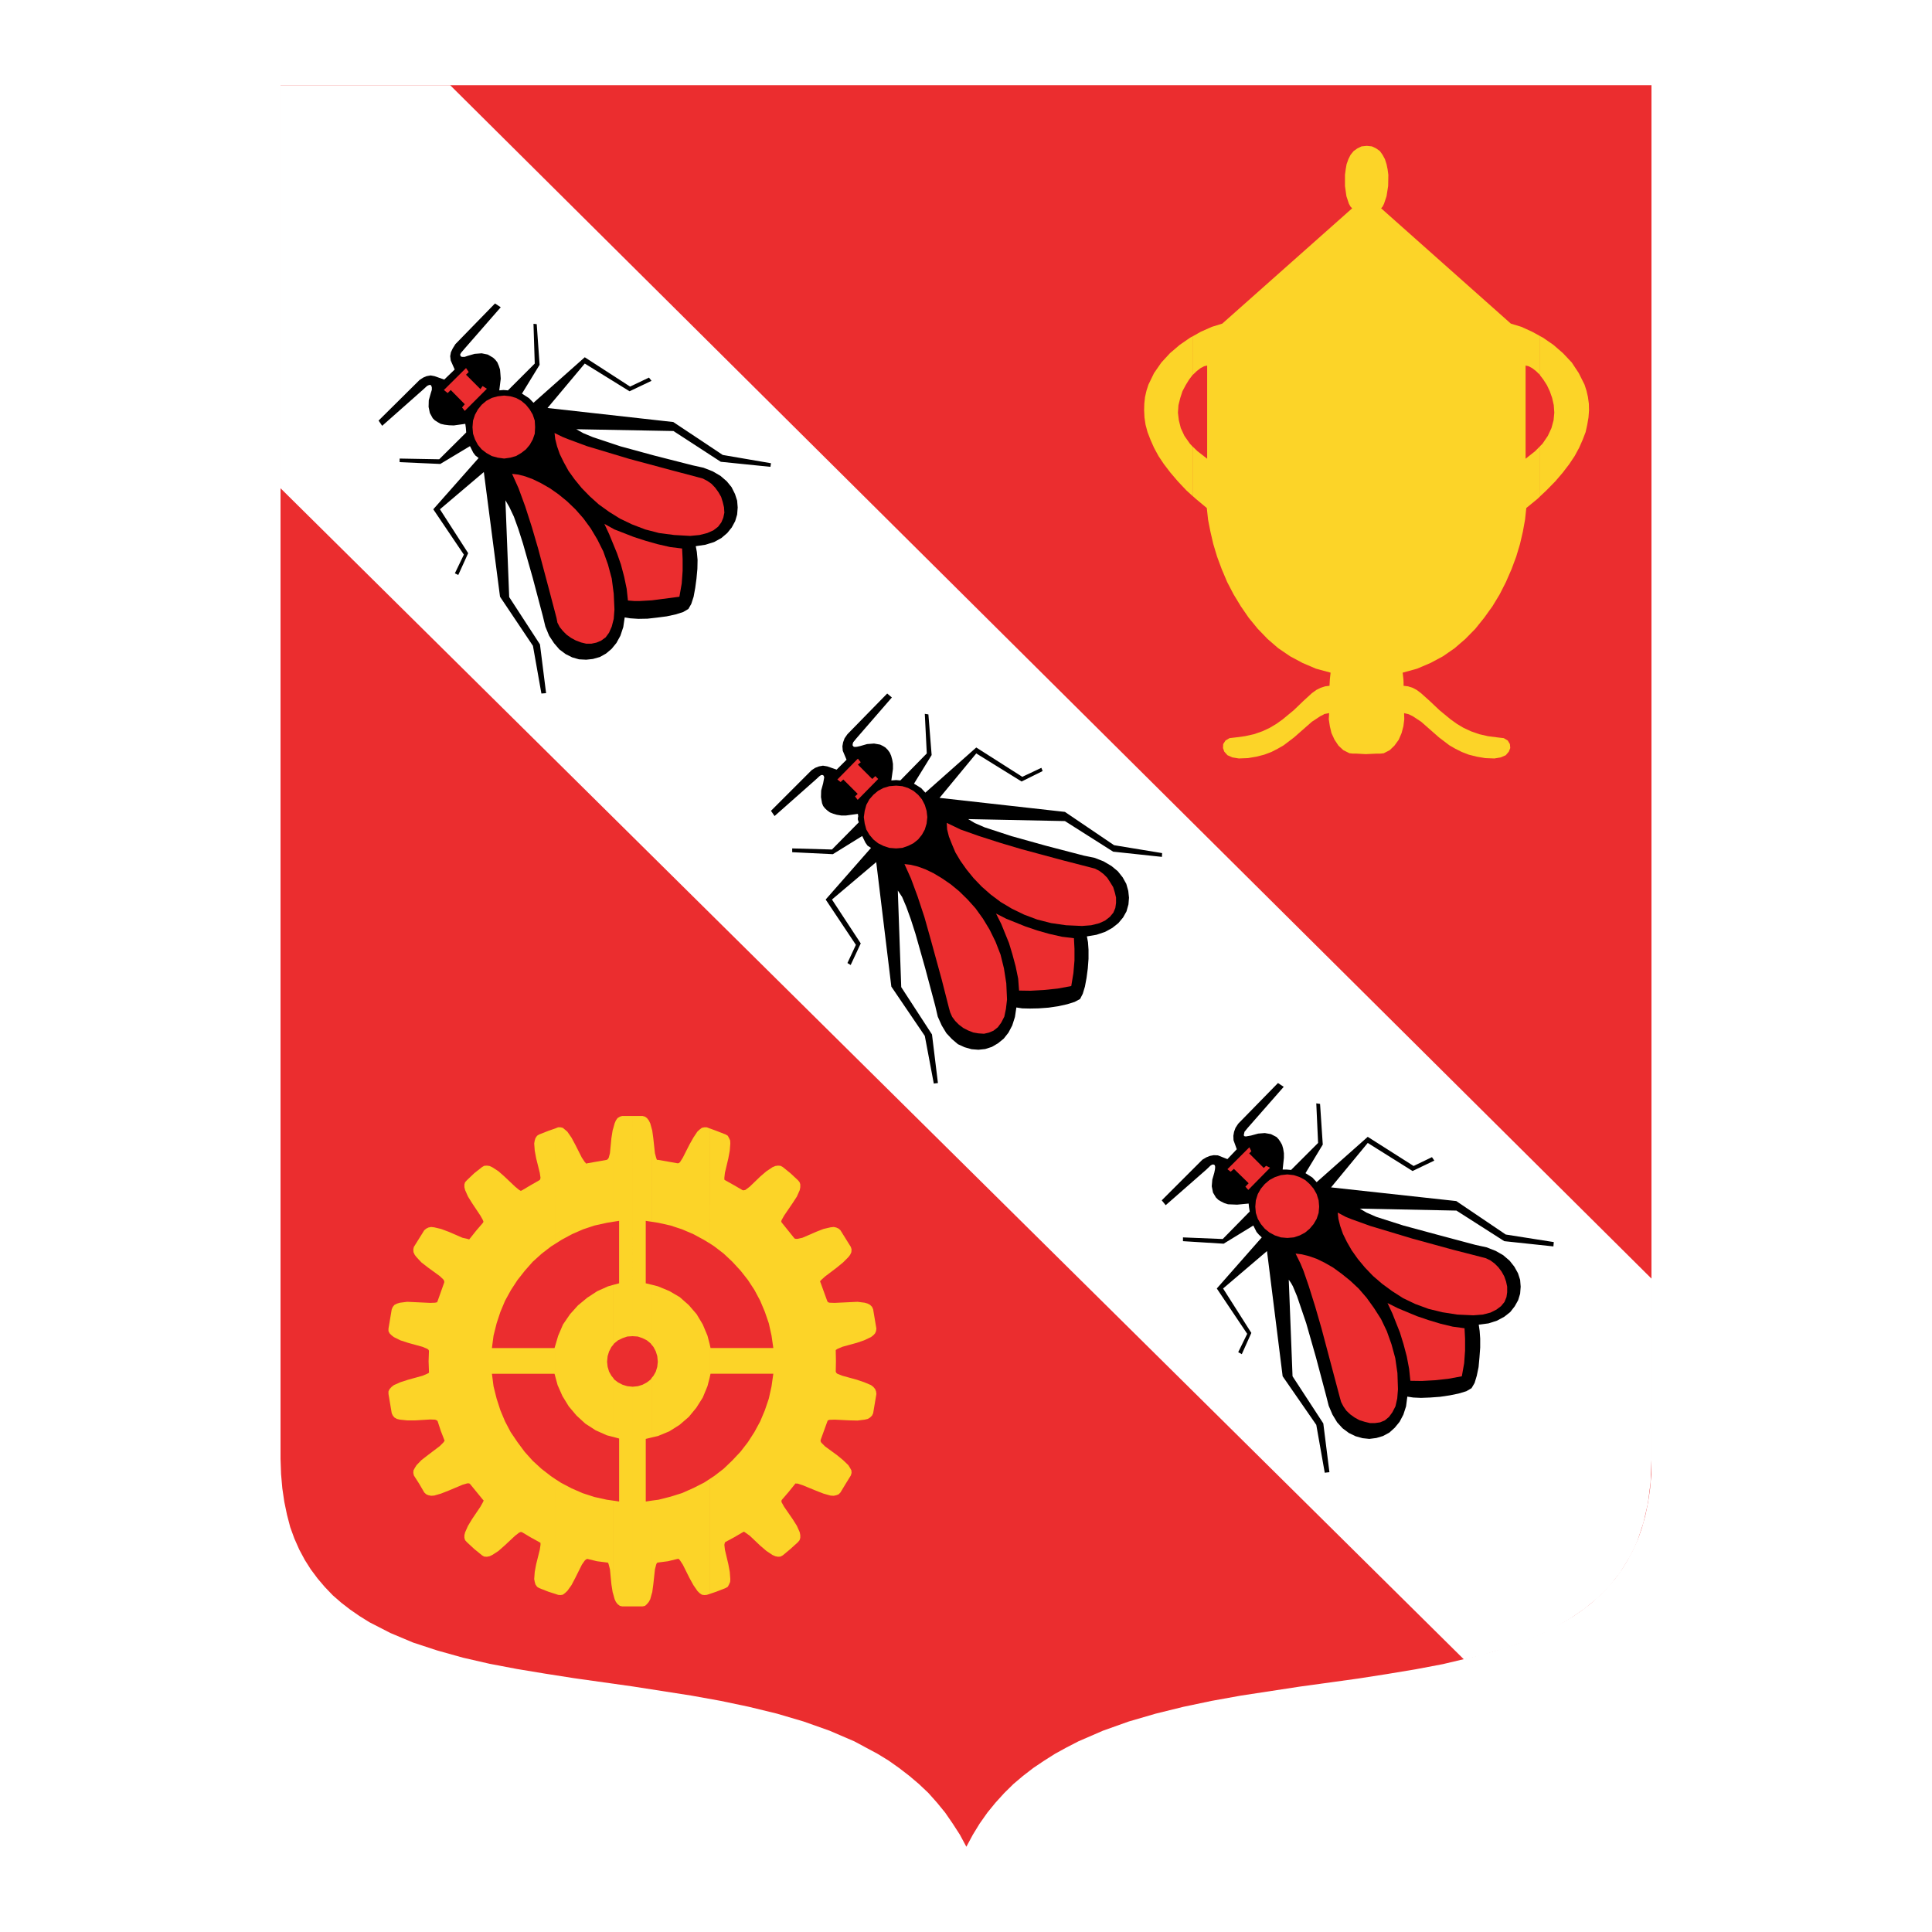 <?xml version="1.0" encoding="utf-8"?>
<!-- Generator: Adobe Illustrator 13.0.0, SVG Export Plug-In . SVG Version: 6.00 Build 14948)  -->
<!DOCTYPE svg PUBLIC "-//W3C//DTD SVG 1.0//EN" "http://www.w3.org/TR/2001/REC-SVG-20010904/DTD/svg10.dtd">
<svg version="1.0" id="Layer_1" xmlns="http://www.w3.org/2000/svg" xmlns:xlink="http://www.w3.org/1999/xlink" x="0px" y="0px"
	 width="192.756px" height="192.756px" viewBox="0 0 192.756 192.756" enable-background="new 0 0 192.756 192.756"
	 xml:space="preserve">
<g>
	<polygon fill-rule="evenodd" clip-rule="evenodd" fill="#FFFFFF" points="0,0 192.756,0 192.756,192.756 0,192.756 0,0 	"/>
	<polygon fill-rule="evenodd" clip-rule="evenodd" fill="#EB2D2F" points="27.988,145.553 27.988,8.504 164.768,8.504 
		164.768,145.588 164.749,147.131 164.623,148.566 164.426,149.896 164.157,151.188 163.816,152.426 163.421,153.557 
		162.919,154.652 162.38,155.658 161.787,156.627 161.105,157.543 160.369,158.387 159.598,159.176 158.754,159.947 
		157.875,160.629 156.941,161.275 155.936,161.869 153.836,162.963 151.574,163.914 149.133,164.723 146.602,165.404 
		143.945,166.033 141.199,166.553 138.381,167.02 135.509,167.469 129.657,168.277 123.787,169.174 120.897,169.695 
		118.079,170.287 115.314,170.969 112.604,171.758 110.037,172.674 107.597,173.732 106.412,174.344 105.264,174.973 
		104.187,175.654 103.091,176.391 102.068,177.18 101.116,177.986 100.201,178.885 99.321,179.854 98.514,180.842 97.742,181.936 
		97.06,183.049 96.414,184.252 95.768,183.049 95.049,181.936 94.296,180.842 93.488,179.854 92.626,178.885 91.675,177.986 
		90.724,177.18 89.7,176.391 88.659,175.654 87.546,174.973 85.231,173.732 82.771,172.674 80.187,171.758 77.513,170.969 
		74.712,170.287 71.894,169.695 69.004,169.174 63.134,168.258 57.283,167.434 54.411,166.984 51.593,166.518 48.846,165.996 
		46.19,165.387 43.623,164.668 41.217,163.879 38.956,162.928 36.856,161.85 35.851,161.223 34.917,160.576 34.038,159.895 
		33.194,159.158 32.404,158.332 31.687,157.488 31.004,156.572 30.412,155.639 29.855,154.598 29.371,153.504 28.958,152.373 
		28.635,151.135 28.366,149.842 28.168,148.496 28.042,147.078 27.988,145.553 	"/>
	<polygon fill-rule="evenodd" clip-rule="evenodd" fill="#FFFFFF" points="146.081,165.584 148.02,165.082 149.94,164.525 
		151.771,163.896 153.495,163.178 155.128,162.389 156.654,161.492 158.09,160.504 159.437,159.391 160.621,158.188 161.68,156.842 
		162.577,155.371 162.99,154.58 163.367,153.736 163.959,151.959 164.408,150.021 164.678,147.922 164.768,145.641 164.768,127.566 
		44.916,8.504 27.988,8.504 27.988,48.712 146.081,165.584 	"/>
	<polygon fill-rule="evenodd" clip-rule="evenodd" points="45.364,36.865 44.969,35.967 44.916,35.537 44.987,35.142 45.167,34.765 
		45.436,34.333 49.385,30.277 49.959,30.654 46.369,34.765 46.028,35.16 45.92,35.339 45.92,35.447 45.992,35.572 46.118,35.608 
		46.352,35.608 46.674,35.5 47.356,35.303 48.057,35.25 48.667,35.375 49.188,35.68 49.421,35.896 49.618,36.147 49.762,36.488 
		49.887,36.865 49.923,37.278 49.959,37.78 49.815,38.947 50.229,38.911 50.677,38.947 53.352,36.272 53.226,32.306 53.549,32.341 
		53.836,36.398 52.077,39.27 52.795,39.737 53.226,40.186 58.342,35.644 62.865,38.57 64.75,37.672 65.001,37.996 62.812,39.037 
		58.342,36.272 54.626,40.706 67.173,42.106 72.109,45.391 76.92,46.216 76.866,46.576 71.912,46.073 67.191,43.004 57.499,42.824 
		58.198,43.219 59.15,43.614 61.896,44.529 65.325,45.463 69.13,46.432 70.189,46.666 71.104,47.024 71.876,47.473 72.504,48.012 
		72.989,48.604 73.33,49.286 73.545,49.95 73.6,50.632 73.545,51.333 73.348,51.997 73.007,52.625 72.558,53.181 71.966,53.684 
		71.248,54.079 70.386,54.348 69.417,54.492 69.524,55.066 69.597,55.856 69.579,56.753 69.489,57.723 69.363,58.656 69.202,59.536 
		68.968,60.254 68.681,60.756 68.161,61.062 67.425,61.295 66.527,61.492 65.558,61.618 64.606,61.726 63.691,61.743 62.883,61.69 
		62.327,61.6 62.183,62.569 61.896,63.431 61.501,64.149 61.017,64.741 60.46,65.208 59.85,65.549 59.15,65.747 58.486,65.818 
		57.768,65.782 57.085,65.585 56.439,65.262 55.811,64.795 55.272,64.167 54.788,63.431 54.411,62.515 54.16,61.474 53.154,57.669 
		52.185,54.258 51.718,52.787 51.27,51.548 50.821,50.597 50.426,49.915 50.803,59.571 53.872,64.292 54.483,69.157 54.016,69.193 
		53.172,64.436 49.887,59.536 48.272,47.096 43.892,50.812 46.71,55.191 45.723,57.364 45.382,57.202 46.28,55.335 43.228,50.812 
		47.751,45.696 47.428,45.445 47.213,45.158 46.89,44.512 43.928,46.289 39.871,46.109 39.871,45.75 43.82,45.822 46.513,43.147 
		46.477,42.681 46.423,42.286 45.274,42.447 44.79,42.429 44.359,42.375 43.964,42.286 43.677,42.124 43.372,41.927 43.174,41.729 
		42.887,41.208 42.761,40.598 42.779,39.934 42.977,39.234 43.084,38.893 43.084,38.642 43.031,38.499 42.941,38.391 42.779,38.426 
		42.618,38.499 42.187,38.893 38.13,42.483 37.771,41.962 41.864,37.906 42.223,37.672 42.563,37.529 42.959,37.457 43.354,37.529 
		44.323,37.87 45.364,36.865 	"/>
	<polygon fill-rule="evenodd" clip-rule="evenodd" points="84.459,75.798 84.082,74.901 84.046,74.452 84.118,74.057 84.262,73.662 
		84.549,73.25 88.516,69.193 88.982,69.587 85.446,73.662 85.124,74.057 85.069,74.237 85.069,74.38 85.159,74.488 85.267,74.524 
		85.5,74.506 85.823,74.434 86.505,74.237 87.206,74.183 87.816,74.291 88.103,74.434 88.336,74.578 88.57,74.811 88.767,75.08 
		88.911,75.403 89.019,75.798 89.09,76.211 89.09,76.713 88.929,77.863 89.413,77.827 89.826,77.863 92.465,75.17 92.268,71.221 
		92.626,71.275 92.95,75.332 91.19,78.186 91.908,78.634 92.321,79.083 97.401,74.578 101.996,77.503 103.898,76.606 
		104.024,76.929 101.924,77.97 97.401,75.17 93.739,79.604 106.25,81.004 111.15,84.325 115.943,85.114 115.926,85.491 
		111.061,84.971 106.25,81.919 96.593,81.722 97.257,82.117 98.245,82.547 100.937,83.427 104.348,84.378 108.135,85.366 
		109.194,85.581 110.109,85.94 110.899,86.407 111.527,86.927 112.012,87.538 112.371,88.184 112.568,88.884 112.641,89.566 
		112.587,90.23 112.39,90.93 112.048,91.54 111.581,92.097 110.971,92.582 110.253,92.976 109.392,93.264 108.44,93.425 108.548,94 
		108.602,94.753 108.602,95.669 108.53,96.62 108.404,97.572 108.243,98.434 108.027,99.15 107.758,99.672 107.22,99.959 
		106.483,100.191 105.586,100.391 104.617,100.533 103.63,100.605 102.75,100.623 101.979,100.605 101.404,100.516 101.26,101.467 
		100.991,102.311 100.614,103.027 100.147,103.621 99.573,104.088 98.963,104.447 98.299,104.662 97.616,104.734 96.934,104.68 
		96.234,104.482 95.57,104.178 94.978,103.674 94.421,103.082 93.955,102.311 93.56,101.43 93.309,100.354 92.303,96.584 
		91.334,93.156 90.867,91.702 90.418,90.463 90.006,89.494 89.575,88.848 89.916,98.486 92.985,103.207 93.578,108.055 
		93.165,108.107 92.268,103.352 88.929,98.434 87.421,86.012 83.005,89.746 85.877,94.125 84.872,96.279 84.549,96.082 
		85.393,94.269 82.377,89.746 86.9,84.594 86.56,84.378 86.344,84.073 86.021,83.409 83.095,85.222 79.038,85.024 79.038,84.647 
		83.005,84.755 85.68,82.045 85.59,81.775 85.59,81.614 85.626,81.435 85.59,81.201 84.405,81.363 83.938,81.363 83.49,81.291 
		83.131,81.183 82.808,81.058 82.539,80.86 82.305,80.645 82.125,80.412 82.018,80.142 81.91,79.532 81.928,78.868 82.125,78.15 
		82.233,77.558 82.18,77.396 82.09,77.324 81.928,77.324 81.767,77.432 81.336,77.827 77.279,81.417 76.92,80.896 80.977,76.839 
		81.336,76.606 81.713,76.462 82.107,76.391 82.539,76.462 83.472,76.786 84.459,75.798 	"/>
	<polygon fill-rule="evenodd" clip-rule="evenodd" points="123.393,114.66 123.069,113.762 123.052,113.314 123.123,112.918 
		123.267,112.523 123.536,112.111 127.503,108.055 128.077,108.432 124.487,112.523 124.164,112.918 124.093,113.242 
		124.128,113.35 124.29,113.385 124.811,113.295 125.528,113.098 126.192,113.045 126.803,113.152 127.359,113.439 127.575,113.672 
		127.755,113.941 127.916,114.229 128.023,114.605 128.096,115.055 128.096,115.521 127.97,116.688 128.383,116.688 
		128.813,116.725 131.506,114.031 131.326,110.082 131.703,110.137 131.973,114.193 130.249,117.047 130.932,117.479 
		131.362,117.945 136.46,113.422 141.037,116.33 142.868,115.449 143.102,115.791 140.93,116.832 136.46,114.031 132.799,118.465 
		145.292,119.83 150.228,123.168 155.021,123.922 154.984,124.354 150.084,123.832 145.31,120.781 135.671,120.584 136.334,120.979 
		137.321,121.41 140.015,122.271 143.461,123.203 147.23,124.209 148.307,124.443 149.223,124.801 149.977,125.232 150.623,125.789 
		151.089,126.381 151.448,127.027 151.664,127.691 151.718,128.373 151.664,129.074 151.466,129.721 151.125,130.33 
		150.677,130.904 150.084,131.371 149.349,131.766 148.505,132.035 147.535,132.16 147.625,132.789 147.679,133.543 
		147.679,134.459 147.607,135.428 147.518,136.396 147.338,137.26 147.122,137.977 146.817,138.498 146.297,138.803 
		145.524,139.035 144.646,139.215 143.676,139.359 142.688,139.432 141.773,139.467 141.002,139.432 140.409,139.342 
		140.283,140.311 140.015,141.137 139.638,141.854 139.152,142.447 138.614,142.932 137.985,143.271 137.321,143.469 
		136.622,143.559 135.939,143.488 135.239,143.291 134.575,142.967 133.947,142.5 133.408,141.908 132.941,141.137 132.565,140.256 
		132.296,139.197 131.29,135.41 130.321,132.018 129.405,129.324 128.993,128.338 128.813,128.016 128.58,127.674 128.957,137.312 
		132.026,142.016 132.637,146.881 132.17,146.934 131.326,142.158 127.97,137.312 126.408,124.82 122.028,128.553 124.847,132.986 
		123.895,135.105 123.536,134.908 124.434,133.076 121.4,128.553 125.888,123.455 125.601,123.186 125.367,122.916 125.044,122.271 
		122.082,124.084 118.025,123.832 118.025,123.455 121.992,123.617 124.685,120.871 124.613,120.439 124.577,120.08 
		123.429,120.189 122.513,120.152 122.136,120.027 121.813,119.865 121.544,119.703 121.311,119.471 121.023,118.986 
		120.897,118.357 120.951,117.693 121.148,117.012 121.221,116.652 121.238,116.42 121.203,116.258 121.095,116.186 
		120.951,116.186 120.771,116.293 120.359,116.688 116.302,120.242 115.907,119.758 119.964,115.701 120.359,115.467 
		120.718,115.324 121.095,115.252 121.508,115.27 122.459,115.646 123.393,114.66 	"/>
	<polygon fill-rule="evenodd" clip-rule="evenodd" fill="#EB2D2F" points="50.3,45.75 49.654,45.66 49.062,45.499 48.523,45.193 
		48.057,44.834 47.68,44.386 47.393,43.847 47.195,43.273 47.141,42.626 47.195,41.962 47.393,41.37 47.68,40.85 48.057,40.383 
		48.523,39.988 49.062,39.701 49.654,39.539 50.3,39.467 50.928,39.539 51.485,39.701 52.006,39.988 52.472,40.383 52.849,40.85 
		53.154,41.37 53.352,41.962 53.388,42.626 53.352,43.273 53.154,43.847 52.849,44.386 52.472,44.834 52.006,45.193 51.485,45.499 
		50.928,45.66 50.3,45.75 	"/>
	<polygon fill-rule="evenodd" clip-rule="evenodd" fill="#EB2D2F" points="55.523,61.654 54.788,58.854 53.693,54.743 
		53.064,52.589 52.4,50.525 51.736,48.712 51.09,47.275 51.718,47.348 52.4,47.527 53.172,47.814 53.98,48.209 54.859,48.712 
		55.704,49.304 56.565,50.004 57.408,50.812 58.198,51.709 58.935,52.715 59.599,53.828 60.19,55.012 60.658,56.323 61.034,57.723 
		61.232,59.23 61.304,60.81 61.232,61.743 61.034,62.515 60.765,63.125 60.424,63.592 59.976,63.916 59.509,64.113 59.006,64.221 
		58.486,64.221 57.965,64.095 57.444,63.897 56.978,63.646 56.529,63.323 56.17,62.964 55.847,62.569 55.613,62.12 55.523,61.654 	
		"/>
	<polygon fill-rule="evenodd" clip-rule="evenodd" fill="#EB2D2F" points="60.298,52.266 61.304,52.822 63.242,53.576 
		64.409,53.953 65.612,54.294 66.868,54.581 68.053,54.725 68.106,55.784 68.106,56.951 68.017,58.208 67.784,59.536 65.037,59.895 
		63.781,59.966 63.314,59.966 62.65,59.913 62.524,58.746 62.273,57.543 61.95,56.323 61.555,55.191 60.783,53.307 60.298,52.266 	
		"/>
	<polygon fill-rule="evenodd" clip-rule="evenodd" fill="#EB2D2F" points="44.969,38.911 44.664,39.216 44.287,38.911 
		46.495,36.721 46.764,37.116 46.495,37.385 47.931,38.822 48.146,38.516 48.577,38.786 46.369,40.994 46.1,40.652 46.369,40.329 
		44.969,38.911 	"/>
	<polygon fill-rule="evenodd" clip-rule="evenodd" fill="#EB2D2F" points="69.65,47.617 66.868,46.881 62.793,45.786 58.557,44.512 
		56.762,43.847 56.134,43.596 55.326,43.201 55.398,43.812 55.578,44.529 55.847,45.301 56.242,46.109 56.727,46.989 57.319,47.814 
		58.037,48.694 58.845,49.52 59.742,50.327 60.765,51.063 61.86,51.745 63.062,52.32 64.373,52.822 65.755,53.181 67.263,53.378 
		68.86,53.468 69.794,53.378 70.566,53.181 71.176,52.912 71.643,52.553 71.966,52.122 72.163,51.656 72.271,51.153 72.235,50.614 
		72.109,50.094 71.948,49.573 71.679,49.107 71.356,48.658 70.979,48.263 70.566,47.976 70.117,47.743 69.65,47.617 	"/>
	<polygon fill-rule="evenodd" clip-rule="evenodd" fill="#EB2D2F" points="89.413,84.647 88.731,84.594 88.139,84.396 87.6,84.127 
		87.134,83.75 86.739,83.284 86.434,82.763 86.272,82.17 86.183,81.524 86.272,80.896 86.434,80.304 86.739,79.747 87.134,79.298 
		87.6,78.904 88.139,78.617 88.731,78.437 89.413,78.383 90.023,78.437 90.598,78.617 91.137,78.904 91.604,79.298 91.98,79.747 
		92.268,80.304 92.447,80.896 92.519,81.524 92.447,82.17 92.268,82.763 91.98,83.284 91.604,83.75 91.137,84.127 90.598,84.396 
		90.023,84.594 89.413,84.647 	"/>
	<polygon fill-rule="evenodd" clip-rule="evenodd" fill="#EB2D2F" points="94.673,100.551 93.955,97.732 92.842,93.676 
		92.231,91.504 91.549,89.44 90.885,87.645 90.239,86.209 90.867,86.281 91.585,86.46 92.321,86.73 93.147,87.125 94.008,87.645 
		94.87,88.238 95.696,88.919 96.54,89.746 97.329,90.625 98.065,91.648 98.729,92.743 99.321,93.946 99.824,95.238 100.165,96.62 
		100.398,98.109 100.471,99.725 100.362,100.658 100.201,101.43 99.896,102.023 99.555,102.49 99.124,102.83 98.657,103.027 
		98.173,103.137 97.616,103.1 97.096,103.01 96.593,102.812 96.108,102.562 95.678,102.238 95.301,101.861 94.996,101.449 
		94.798,101 94.673,100.551 	"/>
	<polygon fill-rule="evenodd" clip-rule="evenodd" fill="#EB2D2F" points="99.375,91.146 100.398,91.666 102.319,92.438 
		103.486,92.833 104.688,93.174 105.963,93.461 107.147,93.604 107.201,94.664 107.201,95.831 107.094,97.087 106.879,98.379 
		105.515,98.631 104.132,98.773 102.822,98.846 101.673,98.828 101.583,97.643 101.332,96.423 101.009,95.22 100.668,94.089 
		99.896,92.187 99.375,91.146 	"/>
	<polygon fill-rule="evenodd" clip-rule="evenodd" fill="#EB2D2F" points="84.136,77.772 83.867,78.024 83.543,77.772 85.59,75.69 
		85.877,76.049 85.59,76.283 87.026,77.719 87.331,77.432 87.618,77.719 85.572,79.801 85.303,79.46 85.572,79.208 84.136,77.772 	
		"/>
	<polygon fill-rule="evenodd" clip-rule="evenodd" fill="#EB2D2F" points="108.745,86.532 105.963,85.814 101.906,84.72 
		99.734,84.073 97.67,83.409 95.839,82.763 94.457,82.099 94.493,82.745 94.673,83.463 94.978,84.235 95.319,85.042 95.821,85.886 
		96.432,86.748 97.132,87.609 97.939,88.453 98.837,89.243 99.842,89.997 100.955,90.661 102.176,91.253 103.468,91.738 
		104.868,92.097 106.358,92.312 107.955,92.384 108.871,92.312 109.661,92.115 110.253,91.846 110.737,91.469 111.079,91.056 
		111.276,90.589 111.348,90.086 111.348,89.548 111.223,89.027 111.061,88.507 110.773,88.04 110.469,87.573 110.092,87.196 
		109.661,86.874 109.23,86.658 108.745,86.532 	"/>
	<polygon fill-rule="evenodd" clip-rule="evenodd" fill="#EB2D2F" points="128.437,123.51 127.79,123.455 127.198,123.258 
		126.659,122.971 126.192,122.594 125.798,122.127 125.492,121.607 125.295,121.014 125.241,120.387 125.295,119.758 
		125.492,119.129 125.798,118.592 126.192,118.125 126.659,117.729 127.198,117.441 127.79,117.244 128.437,117.172 
		129.083,117.244 129.675,117.441 130.214,117.729 130.662,118.125 131.057,118.592 131.362,119.129 131.56,119.758 
		131.613,120.387 131.56,121.014 131.362,121.607 131.057,122.127 130.662,122.594 130.214,122.971 129.675,123.258 
		129.083,123.455 128.437,123.51 	"/>
	<polygon fill-rule="evenodd" clip-rule="evenodd" fill="#EB2D2F" points="133.678,139.432 131.847,132.537 131.219,130.365 
		130.572,128.303 130.052,126.793 129.747,126.059 129.262,125.07 129.872,125.143 130.591,125.322 131.362,125.592 132.17,125.986 
		133.014,126.471 133.875,127.1 134.719,127.781 135.562,128.57 136.353,129.486 137.088,130.51 137.788,131.605 138.363,132.807 
		138.829,134.117 139.206,135.5 139.422,136.99 139.476,138.605 139.404,139.521 139.225,140.311 138.919,140.902 138.578,141.369 
		138.165,141.711 137.698,141.908 137.196,141.98 136.676,141.98 136.155,141.854 135.635,141.693 135.149,141.424 134.719,141.117 
		134.324,140.74 134.037,140.328 133.804,139.879 133.678,139.432 	"/>
	<polygon fill-rule="evenodd" clip-rule="evenodd" fill="#EB2D2F" points="138.435,130.008 139.476,130.527 141.378,131.318 
		142.545,131.713 143.729,132.07 144.933,132.359 146.117,132.52 146.171,133.58 146.171,134.746 146.081,136.002 145.848,137.312 
		144.483,137.564 143.155,137.707 141.845,137.779 140.714,137.762 140.589,136.576 140.355,135.338 140.032,134.117 
		139.673,132.951 138.919,131.049 138.435,130.008 	"/>
	<polygon fill-rule="evenodd" clip-rule="evenodd" fill="#EB2D2F" points="123.105,116.617 122.782,116.904 122.459,116.652 
		124.649,114.463 124.847,114.857 124.631,115.072 126.085,116.527 126.318,116.311 126.713,116.508 124.541,118.717 
		124.254,118.393 124.577,118.053 123.105,116.617 	"/>
	<polygon fill-rule="evenodd" clip-rule="evenodd" fill="#EB2D2F" points="147.786,125.412 144.986,124.693 140.93,123.582 
		136.693,122.307 134.898,121.66 134.271,121.41 133.463,120.979 133.534,121.607 133.714,122.324 133.983,123.096 134.378,123.904 
		134.862,124.748 135.473,125.609 136.173,126.453 136.98,127.297 137.896,128.086 138.901,128.822 139.996,129.523 
		141.199,130.098 142.51,130.582 143.892,130.922 145.399,131.156 146.996,131.229 147.931,131.156 148.702,130.959 
		149.312,130.652 149.761,130.312 150.102,129.898 150.3,129.414 150.371,128.93 150.371,128.373 150.264,127.871 150.084,127.352 
		149.814,126.865 149.492,126.436 149.115,126.059 148.702,125.754 148.253,125.537 147.786,125.412 	"/>
	<path fill-rule="evenodd" clip-rule="evenodd" fill="#FCD428" d="M70.799,112.578l0.682,0.25l0.915,0.359l0.216,0.127l0.125,0.232
		l0.108,0.234l0.018,0.305l-0.054,0.717l-0.144,0.771l-0.341,1.438l-0.054,0.484v0.145v0.053l0.072,0.055l0.898,0.502l0.861,0.502
		h0.125l0.144-0.035l0.431-0.324l1.06-1.021l0.61-0.521l0.593-0.395l0.287-0.125l0.269-0.037l0.251,0.018l0.233,0.127l0.754,0.609
		l0.753,0.701l0.162,0.197l0.072,0.215v0.287l-0.054,0.287l-0.287,0.646l-0.431,0.664l-0.844,1.238l-0.251,0.449l-0.036,0.143v0.02
		l0.072,0.107l1.256,1.561l0.126,0.037h0.179l0.485-0.109l1.364-0.592l0.736-0.287l0.7-0.162l0.323-0.035l0.251,0.055l0.233,0.107
		l0.18,0.16l1.041,1.67l0.072,0.234l-0.018,0.287l-0.126,0.27l-0.179,0.232l-0.521,0.521l-0.61,0.502l-1.185,0.898l-0.377,0.34
		l-0.108,0.125l-0.018,0.037l0.054,0.125l0.664,1.832l0.072,0.107l0.144,0.053l0.521,0.018l1.49-0.07l0.79-0.037l0.718,0.09
		l0.305,0.09l0.233,0.127l0.197,0.197l0.108,0.25l0.323,1.922l-0.036,0.25l-0.09,0.217l-0.179,0.197L86.9,133.4l-0.682,0.322
		l-0.736,0.252l-1.437,0.395l-0.502,0.215l-0.107,0.072l-0.054,0.035v0.127l0.019,0.986l-0.019,1.041l0.054,0.125l0.107,0.09
		l0.502,0.199l1.437,0.395l0.736,0.25l0.682,0.287l0.233,0.18l0.179,0.217l0.09,0.232l0.036,0.252l-0.323,1.92l-0.108,0.234
		l-0.197,0.197l-0.233,0.143l-0.305,0.072l-0.718,0.09l-0.79-0.018l-1.49-0.072l-0.521,0.018l-0.144,0.055h-0.018l-0.054,0.125
		l-0.664,1.832v0.143l0.072,0.125l0.377,0.377l1.185,0.863l0.61,0.502l0.521,0.502l0.179,0.287l0.126,0.234l0.018,0.25l-0.072,0.252
		l-0.521,0.844l-0.52,0.861l-0.18,0.18l-0.233,0.09l-0.251,0.055l-0.323-0.02l-0.7-0.197l-0.736-0.287l-1.364-0.557l-0.485-0.16
		h-0.162l-0.036-0.02l-0.108,0.127l-0.592,0.736l-0.664,0.771l-0.054,0.107l0.018,0.143l0.251,0.449l0.844,1.221l0.431,0.682
		l0.287,0.646l0.054,0.287v0.27l-0.072,0.234l-0.162,0.197l-0.753,0.682l-0.754,0.629l-0.233,0.125l-0.251,0.018l-0.269-0.053
		l-0.287-0.127l-0.593-0.395l-0.61-0.521l-1.06-1.004l-0.431-0.305l-0.125-0.09h-0.036l-0.107,0.053l-0.861,0.504l-0.898,0.484
		l-0.036,0.09l-0.036,0.178l0.054,0.486l0.341,1.436l0.144,0.771l0.054,0.719l-0.018,0.287l-0.108,0.25l-0.125,0.234l-0.216,0.125
		l-0.915,0.359l-0.682,0.232v-11.469l0.467-0.305l0.933-0.719l0.861-0.826l0.826-0.879l0.736-0.951l0.646-1.006l0.575-1.059
		l0.467-1.113l0.395-1.166l0.27-1.221l0.179-1.258h-6.265l-0.089,0.414v-3.393l0.089,0.412h6.265l-0.179-1.238l-0.27-1.221
		l-0.395-1.148l-0.467-1.113l-0.575-1.076l-0.646-0.988l-0.736-0.934l-0.826-0.896l-0.861-0.809l-0.933-0.717l-0.467-0.307V112.578
		L70.799,112.578z M65.019,112.596l0.054,0.18l0.107,0.789l0.162,1.49l0.126,0.467l0.054,0.145l0.018,0.053h0.125l1.938,0.342
		l0.125-0.018l0.126-0.109l0.269-0.43l0.664-1.311l0.395-0.699l0.395-0.594l0.215-0.197l0.233-0.18l0.251-0.053h0.233l0.288,0.107
		v11.469l-0.557-0.34l-1.059-0.574l-1.131-0.484l-1.149-0.377l-1.202-0.27l-0.683-0.107V112.596L65.019,112.596z M70.799,159.031
		l-0.288,0.09l-0.233,0.02l-0.251-0.037l-0.233-0.16l-0.215-0.217l-0.395-0.574l-0.395-0.717l-0.664-1.33l-0.269-0.412l-0.107-0.125
		l-0.019-0.037h-0.125l-0.969,0.234l-0.969,0.125l-0.125,0.037l-0.072,0.16l-0.126,0.484l-0.162,1.49l-0.107,0.791l-0.054,0.178
		v-9.314l0.683-0.09l1.202-0.305l1.149-0.359l1.131-0.504l1.059-0.537l0.557-0.359V159.031L70.799,159.031z M70.799,134.082v3.393
		l-0.215,0.826l-0.467,1.131l-0.646,1.021l-0.754,0.916l-0.916,0.789l-1.023,0.646l-1.131,0.467l-0.628,0.145v-5.941l0.18-0.215
		l0.233-0.414l0.144-0.484l0.054-0.502l-0.054-0.557l-0.144-0.467l-0.233-0.449l-0.18-0.215v-5.996l0.628,0.162l1.131,0.467
		l1.041,0.609l0.897,0.791l0.79,0.914l0.61,1.023l0.467,1.113L70.799,134.082L70.799,134.082z M63.099,111.34h1.005l0.251,0.07
		l0.198,0.145l0.179,0.232l0.144,0.289l0.143,0.52v9.299l-0.592-0.09v6.229l0.592,0.143v5.996l-0.107-0.145l-0.377-0.305
		l-0.431-0.215l-0.467-0.162l-0.521-0.035h-0.018V111.34L63.099,111.34z M65.019,159.031l-0.143,0.521l-0.144,0.27l-0.179,0.215
		l-0.198,0.18l-0.251,0.055h-1.005v-21.918h0.018l0.521-0.053l0.467-0.145l0.431-0.232l0.377-0.287l0.107-0.162v5.941l-0.592,0.143
		v6.248l0.592-0.09V159.031L65.019,159.031z M62.075,160.271l-0.233-0.055l-0.233-0.18l-0.162-0.215l-0.125-0.27l-0.144-0.521
		v-9.314l0.593,0.09v-6.283l-0.593-0.162v-5.887l0.108,0.162l0.377,0.287l0.449,0.232l0.467,0.145l0.521,0.053v21.918h-0.916H62.075
		L62.075,160.271z M61.178,112.596l0.144-0.52l0.125-0.289l0.162-0.232l0.233-0.145l0.233-0.07h1.023v21.971l-0.521,0.035
		l-0.467,0.162l-0.449,0.215l-0.377,0.305l-0.108,0.145v-5.979l0.593-0.16v-6.229l-0.593,0.09V112.596L61.178,112.596z
		 M61.178,159.031l-0.054-0.178l-0.125-0.791l-0.144-1.49l-0.125-0.484l-0.054-0.16l-0.018-0.02l-0.126-0.018l-0.969-0.125
		l-0.97-0.234l-0.125,0.055l-0.125,0.107l-0.287,0.412l-0.664,1.33l-0.377,0.717l-0.413,0.574l-0.233,0.217l-0.215,0.16
		l-0.233,0.037l-0.233-0.02l-0.269-0.09V147.58l0.556,0.359l1.059,0.557l1.113,0.484l1.167,0.377l1.22,0.27l0.646,0.09V159.031
		L61.178,159.031z M55.416,112.578l0.269-0.107h0.233l0.233,0.053l0.215,0.18l0.233,0.197l0.413,0.594l0.377,0.699l0.664,1.311
		l0.287,0.43l0.108,0.109l0.018,0.053l0.125-0.035l1.939-0.342l0.09-0.053l0.108-0.145l0.125-0.467l0.144-1.49l0.125-0.789
		l0.054-0.18v9.299l-0.646,0.107l-1.22,0.27l-1.131,0.377l-1.113,0.484l-1.059,0.574l-0.592,0.377V112.578L55.416,112.578z
		 M61.178,128.193v5.979l-0.179,0.215l-0.233,0.449l-0.144,0.467l-0.054,0.557l0.054,0.502l0.144,0.484l0.233,0.414l0.179,0.215
		v5.887l-0.628-0.16l-1.131-0.504l-1.023-0.664l-0.879-0.807l-0.772-0.916l-0.628-1.023l-0.485-1.096l-0.215-0.789v-3.213
		l0.269-0.916l0.485-1.131l0.7-1.023l0.79-0.879l0.933-0.771l0.987-0.646l1.078-0.484L61.178,128.193L61.178,128.193z
		 M55.416,159.031l-0.718-0.232l-0.915-0.359l-0.198-0.125l-0.162-0.234l-0.072-0.25l-0.054-0.287l0.054-0.719l0.144-0.771
		l0.359-1.436l0.072-0.486v-0.178v-0.02l-0.108-0.07l-0.879-0.484l-0.844-0.504l-0.125-0.035l-0.18,0.072l-0.395,0.305l-1.077,1.004
		l-0.592,0.521l-0.61,0.395l-0.27,0.127l-0.269,0.053l-0.27-0.018l-0.215-0.125l-0.772-0.629l-0.736-0.682l-0.179-0.197
		l-0.072-0.234v-0.27l0.072-0.287l0.287-0.646l0.413-0.682l0.825-1.221l0.251-0.449l0.054-0.125l0.018-0.055l-0.072-0.07
		l-1.292-1.58l-0.09-0.055h-0.179l-0.485,0.145l-1.364,0.574L44,149.016l-0.682,0.197l-0.305,0.02l-0.27-0.055l-0.215-0.09
		l-0.197-0.18l-0.503-0.861l-0.538-0.844l-0.054-0.252l0.018-0.25l0.125-0.234l0.18-0.287l0.485-0.502l0.646-0.502l1.185-0.898
		l0.359-0.359l0.089-0.125l0.036-0.037l-0.036-0.107l-0.341-0.879l-0.323-0.986l-0.072-0.072l-0.179-0.072l-0.485-0.018l-1.49,0.09
		h-0.808l-0.718-0.072l-0.305-0.072l-0.251-0.143l-0.162-0.197l-0.108-0.234l-0.323-1.92v-0.252l0.108-0.232l0.197-0.217l0.233-0.18
		l0.646-0.287l0.772-0.25l1.436-0.395l0.467-0.199l0.125-0.07l0.054-0.02v-0.125l-0.036-1.041l0.036-1.041l-0.054-0.107l-0.125-0.09
		l-0.467-0.197l-1.436-0.395l-0.772-0.252l-0.646-0.322l-0.233-0.18l-0.197-0.197l-0.108-0.217v-0.25l0.323-1.922l0.108-0.25
		l0.162-0.197l0.251-0.127l0.305-0.09l0.718-0.09l0.808,0.037l1.49,0.07l0.485-0.018l0.143-0.035h0.054l0.054-0.125l0.664-1.867
		v-0.127l-0.089-0.16l-0.359-0.342l-1.185-0.861l-0.646-0.502l-0.485-0.521l-0.18-0.232l-0.125-0.27l-0.018-0.287l0.054-0.234
		l1.041-1.67l0.197-0.16l0.215-0.107l0.27-0.055l0.305,0.035L44,122.611l0.771,0.287l1.364,0.592l0.485,0.109l0.161,0.053h0.036
		l0.072-0.09l0.628-0.789l0.664-0.771l0.054-0.107l-0.054-0.162l-0.251-0.449l-0.825-1.238l-0.413-0.664l-0.287-0.646l-0.072-0.287
		v-0.287l0.072-0.215l0.179-0.197l0.736-0.701l0.772-0.609l0.215-0.127l0.27-0.018l0.269,0.037l0.27,0.125l0.61,0.395l0.592,0.521
		l1.077,1.021l0.395,0.324l0.126,0.072l0.054,0.018l0.125-0.055l0.844-0.502l0.879-0.502l0.072-0.072l0.036-0.18l-0.072-0.484
		l-0.359-1.438l-0.144-0.771l-0.054-0.717l0.054-0.305l0.072-0.234l0.162-0.232l0.198-0.127l0.915-0.359l0.718-0.25v11.506
		l-0.431,0.27l-0.934,0.717l-0.897,0.809l-0.79,0.896l-0.736,0.934l-0.646,0.988l-0.592,1.076l-0.467,1.113l-0.377,1.148
		l-0.305,1.221l-0.162,1.238h6.247l0.09-0.305v3.213l-0.09-0.342H49.08l0.162,1.258l0.305,1.221l0.377,1.166l0.467,1.113
		l0.557,1.059l0.682,1.006l0.718,0.969l0.808,0.898l0.862,0.789l0.951,0.736l0.449,0.305V159.031L55.416,159.031z"/>
	<path fill-rule="evenodd" clip-rule="evenodd" fill="#FCD428" d="M153.638,49.537l0.665-0.628l0.879-0.897l0.736-0.862l0.646-0.844
		l0.538-0.807l0.449-0.826l0.341-0.771l0.305-0.79l0.162-0.736l0.125-0.718l0.054-0.718l-0.018-0.665l-0.09-0.664l-0.144-0.628
		l-0.197-0.61l-0.574-1.148l-0.7-1.06l-0.88-0.933l-0.951-0.826l-1.041-0.718l-0.306-0.162v3.896l0.342,0.449l0.358,0.556
		l0.287,0.61l0.233,0.664l0.162,0.718l0.054,0.753l-0.072,0.754l-0.215,0.79l-0.359,0.772l-0.538,0.79l-0.252,0.251V49.537
		L153.638,49.537z M137.376,75.188h0.341l0.341-0.036l0.593-0.305l0.467-0.449l0.431-0.592l0.287-0.664l0.18-0.682l0.089-0.7
		l-0.018-0.61l0.449,0.107l0.412,0.198l0.844,0.556l1.777,1.562l1.041,0.79l0.593,0.341l0.646,0.323l0.7,0.27l0.79,0.197
		l0.844,0.144l0.915,0.036l0.629-0.107l0.502-0.215l0.306-0.359l0.144-0.359l-0.036-0.395l-0.216-0.359l-0.395-0.233l-0.61-0.072
		l-0.969-0.125l-0.862-0.197l-0.825-0.287l-0.736-0.341l-0.664-0.395l-0.628-0.449l-1.113-0.916l-0.97-0.916l-0.879-0.79
		l-0.431-0.323l-0.413-0.215l-0.449-0.144l-0.448-0.054V68.08l-0.018-0.323l-0.072-0.646l1.436-0.395l1.347-0.574l1.238-0.664
		l1.167-0.808l1.06-0.916l1.005-1.023l0.879-1.095l0.826-1.149l0.718-1.185l0.629-1.239l0.556-1.274l0.467-1.256l0.377-1.256
		l0.288-1.239l0.215-1.185l0.126-1.167l1.095-0.897l0.269-0.251v-5.008l-0.484,0.485l-0.951,0.754V36.47l0.306,0.072l0.341,0.18
		l0.377,0.287l0.395,0.377l0.018,0.036v-3.896l-0.789-0.431l-1.06-0.485l-1.059-0.323l-12.942-11.506l0.144-0.162l0.144-0.287
		l0.252-0.754l0.161-1.023l0.019-1.113l-0.072-0.539l-0.107-0.521l-0.162-0.502l-0.233-0.431l-0.269-0.377l-0.378-0.269
		l-0.412-0.197l-0.521-0.054l-0.521,0.054l-0.413,0.197l-0.377,0.269l-0.305,0.377l-0.216,0.431l-0.18,0.502l-0.09,0.521
		l-0.071,0.539v1.113l0.144,1.023l0.251,0.754l0.162,0.287l0.161,0.162l-12.96,11.506l-1.041,0.323l-1.095,0.485l-0.826,0.467v3.859
		l0.036-0.036l0.395-0.377l0.377-0.287l0.342-0.18l0.305-0.072v9.298l-0.97-0.754l-0.484-0.467v4.937l0.342,0.305l1.076,0.897
		l0.126,1.167l0.233,1.185l0.287,1.239l0.377,1.256l0.467,1.256l0.538,1.274l0.646,1.239l0.718,1.185l0.79,1.149l0.897,1.095
		l0.987,1.023l1.059,0.916l1.186,0.808l1.238,0.664l1.346,0.574l1.454,0.395l-0.071,0.646l-0.036,0.664l-0.431,0.054l-0.449,0.144
		l-0.431,0.215l-0.448,0.323l-0.861,0.79l-0.952,0.916l-1.112,0.916l-0.629,0.449l-0.664,0.395l-0.735,0.341l-0.826,0.287
		l-0.897,0.197l-0.934,0.125l-0.61,0.072l-0.395,0.233l-0.233,0.359l-0.018,0.395l0.125,0.359l0.323,0.359l0.484,0.215l0.646,0.107
		l0.916-0.036l0.843-0.144l0.772-0.197l0.718-0.27l0.628-0.323l0.593-0.341l1.041-0.79l1.777-1.562l0.844-0.556l0.322-0.162
		l0.072-0.053l0.484-0.09l-0.035,0.61l0.107,0.7l0.161,0.682l0.306,0.664l0.395,0.592l0.484,0.449l0.61,0.305l0.342,0.036h0.341
		l0.934,0.054L137.376,75.188L137.376,75.188z M118.977,33.562l-0.233,0.125l-1.041,0.718l-0.969,0.826l-0.861,0.933l-0.736,1.06
		l-0.557,1.148l-0.197,0.61l-0.144,0.628l-0.072,0.664l-0.018,0.665l0.036,0.718l0.107,0.718l0.197,0.736l0.306,0.79l0.341,0.771
		l0.448,0.826l0.539,0.807l0.646,0.844l0.735,0.862l0.844,0.897l0.628,0.575v-4.937l-0.251-0.269l-0.557-0.79l-0.358-0.772
		l-0.198-0.79l-0.089-0.754l0.053-0.753l0.18-0.718l0.216-0.664l0.323-0.61l0.341-0.556l0.341-0.449V33.562L118.977,33.562z"/>
</g>
</svg>
